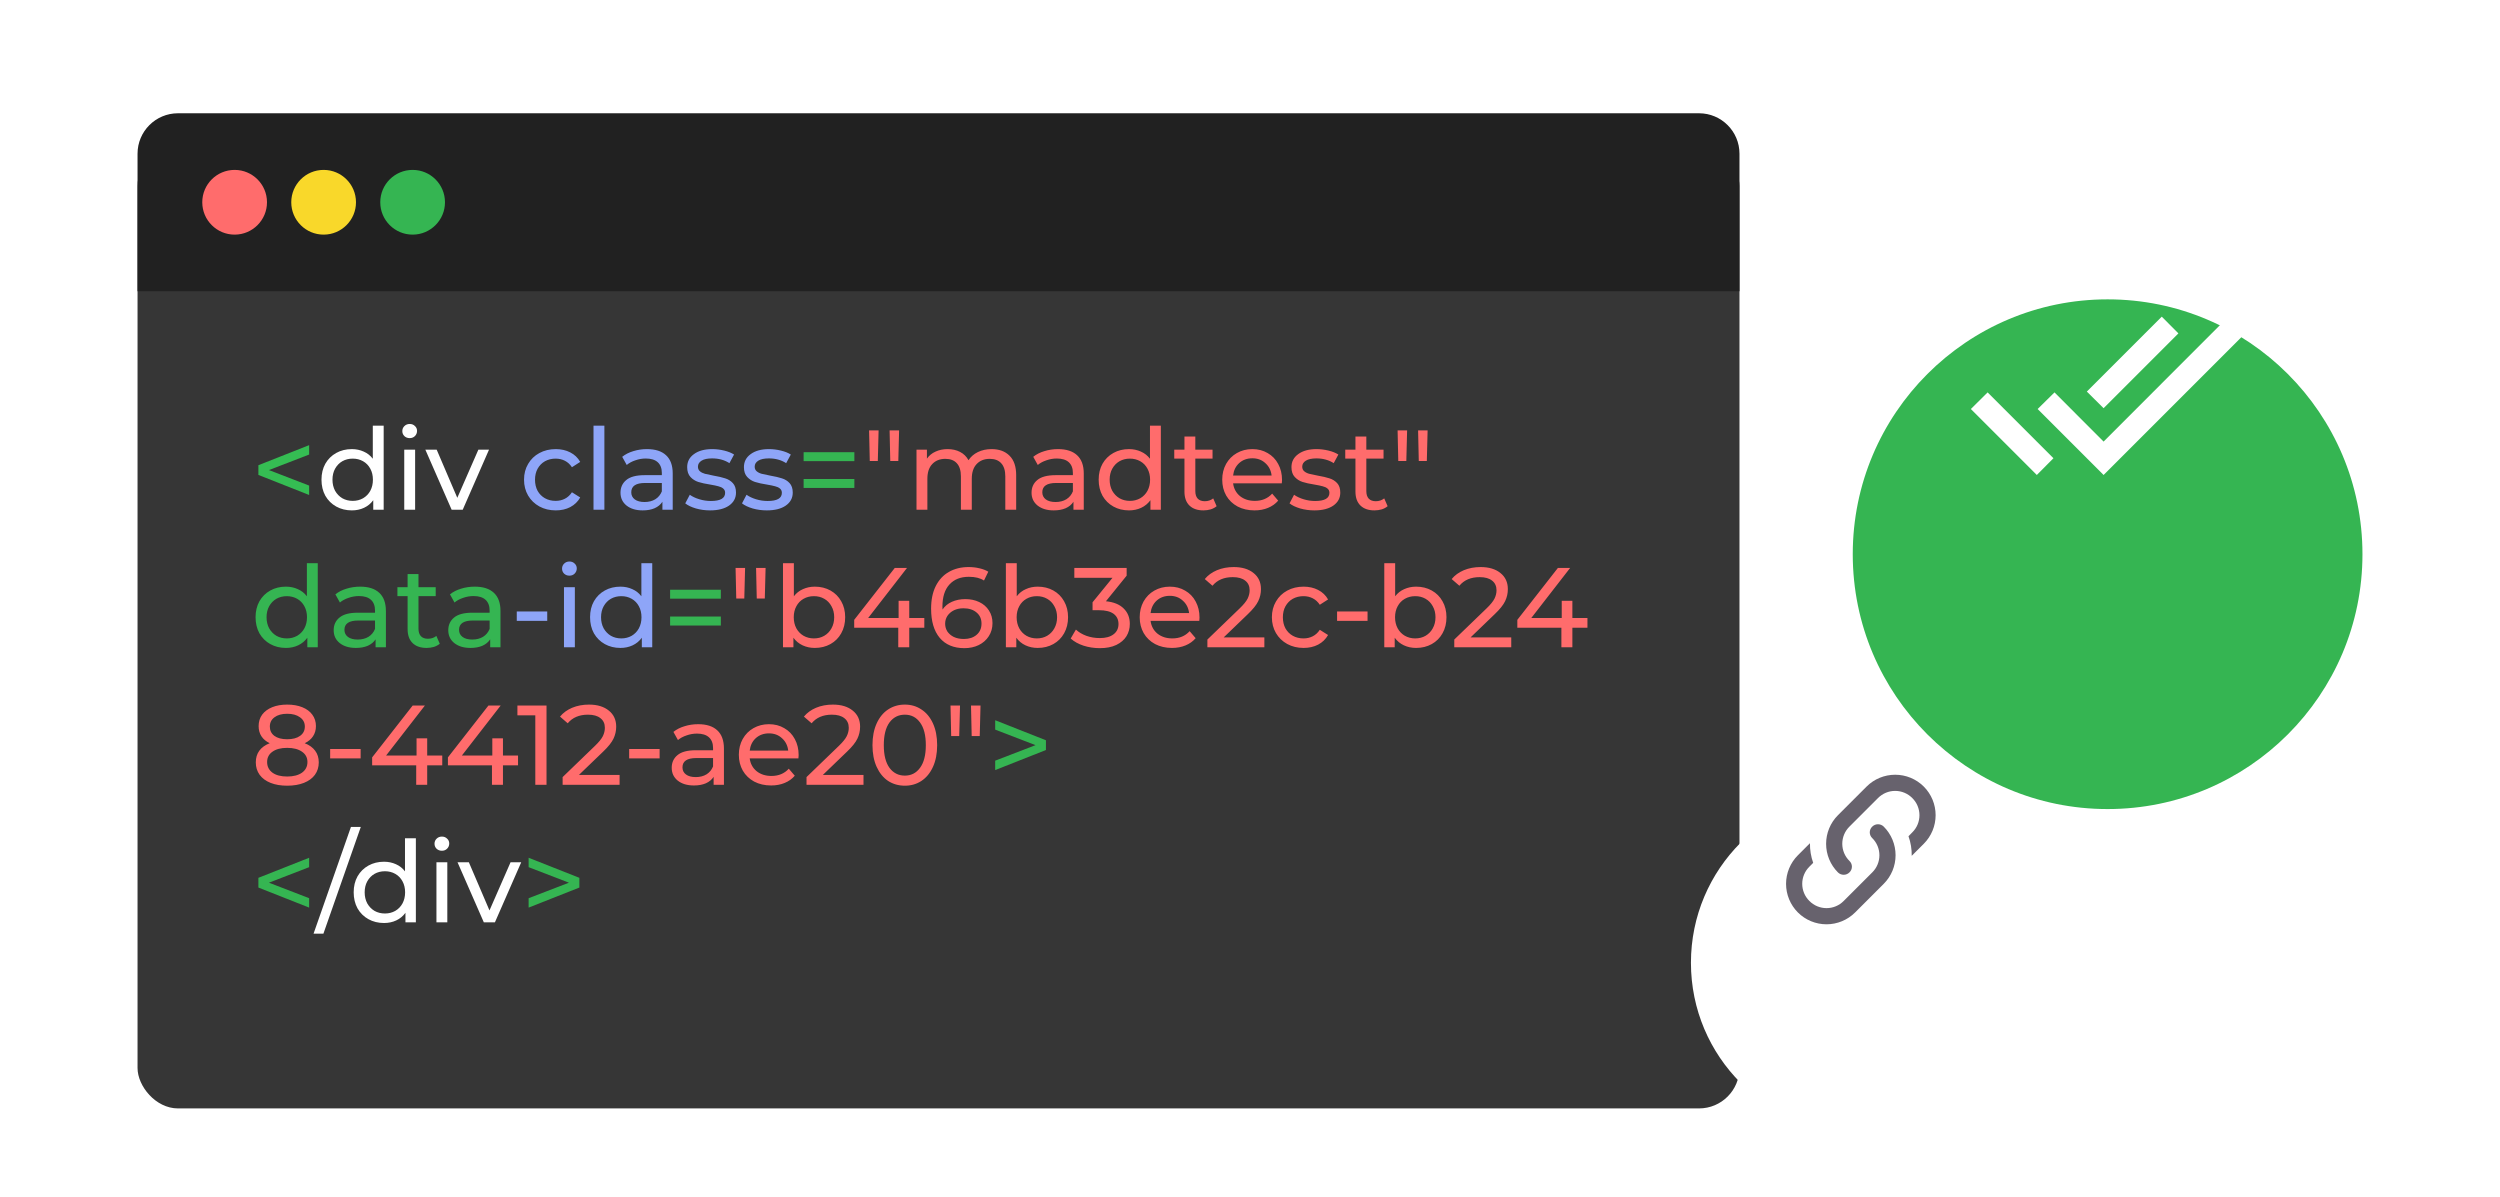 <?xml version="1.0" encoding="UTF-8"?> <svg xmlns="http://www.w3.org/2000/svg" width="309" height="148" viewBox="0 0 309 148" fill="none"> <g clip-path="url(#clip0)"> <g filter="url(#filter0_d)"> <rect x="17" y="14" width="198" height="119" rx="5" fill="#363636"></rect> </g> <path d="M17 19C17 16.239 19.239 14 22 14H210C212.761 14 215 16.239 215 19V36H17V19Z" fill="#212121"></path> <path d="M38.21 56.182L33.24 58.1L38.21 60.018V61.18L31.938 58.702V57.498L38.21 55.02V56.182Z" fill="#35BD53"></path> <path d="M47.422 52.612V63H46.134V61.824C45.836 62.235 45.458 62.547 45 62.762C44.543 62.977 44.039 63.084 43.488 63.084C42.77 63.084 42.126 62.925 41.556 62.608C40.987 62.291 40.539 61.847 40.212 61.278C39.895 60.699 39.736 60.037 39.736 59.29C39.736 58.543 39.895 57.885 40.212 57.316C40.539 56.747 40.987 56.303 41.556 55.986C42.126 55.669 42.77 55.51 43.488 55.51C44.02 55.51 44.51 55.613 44.958 55.818C45.406 56.014 45.78 56.308 46.078 56.7V52.612H47.422ZM43.6 61.908C44.067 61.908 44.492 61.801 44.874 61.586C45.257 61.362 45.556 61.054 45.77 60.662C45.985 60.261 46.092 59.803 46.092 59.29C46.092 58.777 45.985 58.324 45.77 57.932C45.556 57.531 45.257 57.223 44.874 57.008C44.492 56.793 44.067 56.686 43.6 56.686C43.124 56.686 42.695 56.793 42.312 57.008C41.939 57.223 41.64 57.531 41.416 57.932C41.202 58.324 41.094 58.777 41.094 59.29C41.094 59.803 41.202 60.261 41.416 60.662C41.64 61.054 41.939 61.362 42.312 61.586C42.695 61.801 43.124 61.908 43.6 61.908ZM49.965 55.58H51.309V63H49.965V55.58ZM50.637 54.152C50.376 54.152 50.157 54.068 49.979 53.9C49.811 53.732 49.727 53.527 49.727 53.284C49.727 53.041 49.811 52.836 49.979 52.668C50.157 52.491 50.376 52.402 50.637 52.402C50.899 52.402 51.113 52.486 51.281 52.654C51.459 52.813 51.547 53.013 51.547 53.256C51.547 53.508 51.459 53.723 51.281 53.9C51.113 54.068 50.899 54.152 50.637 54.152ZM60.442 55.58L57.194 63H55.822L52.574 55.58H53.974L56.522 61.53L59.126 55.58H60.442ZM43.376 102.212H44.594L39.974 115.4H38.756L43.376 102.212ZM51.401 103.612V114H50.113V112.824C49.814 113.235 49.436 113.547 48.979 113.762C48.522 113.977 48.018 114.084 47.467 114.084C46.748 114.084 46.104 113.925 45.535 113.608C44.966 113.291 44.518 112.847 44.191 112.278C43.874 111.699 43.715 111.037 43.715 110.29C43.715 109.543 43.874 108.885 44.191 108.316C44.518 107.747 44.966 107.303 45.535 106.986C46.104 106.669 46.748 106.51 47.467 106.51C47.999 106.51 48.489 106.613 48.937 106.818C49.385 107.014 49.758 107.308 50.057 107.7V103.612H51.401ZM47.579 112.908C48.046 112.908 48.47 112.801 48.853 112.586C49.236 112.362 49.534 112.054 49.749 111.662C49.964 111.261 50.071 110.803 50.071 110.29C50.071 109.777 49.964 109.324 49.749 108.932C49.534 108.531 49.236 108.223 48.853 108.008C48.47 107.793 48.046 107.686 47.579 107.686C47.103 107.686 46.674 107.793 46.291 108.008C45.918 108.223 45.619 108.531 45.395 108.932C45.18 109.324 45.073 109.777 45.073 110.29C45.073 110.803 45.18 111.261 45.395 111.662C45.619 112.054 45.918 112.362 46.291 112.586C46.674 112.801 47.103 112.908 47.579 112.908ZM53.944 106.58H55.288V114H53.944V106.58ZM54.616 105.152C54.355 105.152 54.135 105.068 53.958 104.9C53.79 104.732 53.706 104.527 53.706 104.284C53.706 104.041 53.79 103.836 53.958 103.668C54.135 103.491 54.355 103.402 54.616 103.402C54.877 103.402 55.092 103.486 55.26 103.654C55.437 103.813 55.526 104.013 55.526 104.256C55.526 104.508 55.437 104.723 55.26 104.9C55.092 105.068 54.877 105.152 54.616 105.152ZM64.42 106.58L61.172 114H59.8L56.552 106.58H57.952L60.5 112.53L63.104 106.58H64.42Z" fill="white"></path> <path d="M68.69 63.084C67.934 63.084 67.257 62.921 66.66 62.594C66.072 62.267 65.61 61.819 65.274 61.25C64.938 60.671 64.77 60.018 64.77 59.29C64.77 58.562 64.938 57.913 65.274 57.344C65.61 56.765 66.072 56.317 66.66 56C67.257 55.673 67.934 55.51 68.69 55.51C69.362 55.51 69.959 55.645 70.482 55.916C71.014 56.187 71.424 56.579 71.714 57.092L70.692 57.75C70.458 57.395 70.169 57.129 69.824 56.952C69.478 56.775 69.096 56.686 68.676 56.686C68.19 56.686 67.752 56.793 67.36 57.008C66.977 57.223 66.674 57.531 66.45 57.932C66.235 58.324 66.128 58.777 66.128 59.29C66.128 59.813 66.235 60.275 66.45 60.676C66.674 61.068 66.977 61.371 67.36 61.586C67.752 61.801 68.19 61.908 68.676 61.908C69.096 61.908 69.478 61.819 69.824 61.642C70.169 61.465 70.458 61.199 70.692 60.844L71.714 61.488C71.424 62.001 71.014 62.398 70.482 62.678C69.959 62.949 69.362 63.084 68.69 63.084ZM73.358 52.612H74.702V63H73.358V52.612ZM79.97 55.51C80.997 55.51 81.781 55.762 82.322 56.266C82.873 56.77 83.148 57.521 83.148 58.52V63H81.874V62.02C81.65 62.365 81.328 62.631 80.908 62.818C80.498 62.995 80.007 63.084 79.438 63.084C78.608 63.084 77.94 62.883 77.436 62.482C76.942 62.081 76.694 61.553 76.694 60.9C76.694 60.247 76.932 59.724 77.408 59.332C77.884 58.931 78.64 58.73 79.676 58.73H81.804V58.464C81.804 57.885 81.636 57.442 81.3 57.134C80.964 56.826 80.469 56.672 79.816 56.672C79.377 56.672 78.948 56.747 78.528 56.896C78.108 57.036 77.754 57.227 77.464 57.47L76.904 56.462C77.287 56.154 77.744 55.921 78.276 55.762C78.808 55.594 79.373 55.51 79.97 55.51ZM79.662 62.048C80.175 62.048 80.619 61.936 80.992 61.712C81.365 61.479 81.636 61.152 81.804 60.732V59.696H79.732C78.594 59.696 78.024 60.079 78.024 60.844C78.024 61.217 78.169 61.511 78.458 61.726C78.748 61.941 79.149 62.048 79.662 62.048ZM87.763 63.084C87.157 63.084 86.573 63.005 86.013 62.846C85.453 62.678 85.015 62.468 84.697 62.216L85.257 61.152C85.584 61.385 85.981 61.572 86.447 61.712C86.914 61.852 87.385 61.922 87.861 61.922C89.037 61.922 89.625 61.586 89.625 60.914C89.625 60.69 89.546 60.513 89.387 60.382C89.229 60.251 89.028 60.158 88.785 60.102C88.552 60.037 88.216 59.967 87.777 59.892C87.18 59.799 86.69 59.691 86.307 59.57C85.934 59.449 85.612 59.243 85.341 58.954C85.071 58.665 84.935 58.259 84.935 57.736C84.935 57.064 85.215 56.527 85.775 56.126C86.335 55.715 87.087 55.51 88.029 55.51C88.524 55.51 89.019 55.571 89.513 55.692C90.008 55.813 90.414 55.977 90.731 56.182L90.157 57.246C89.551 56.854 88.837 56.658 88.015 56.658C87.446 56.658 87.012 56.751 86.713 56.938C86.415 57.125 86.265 57.372 86.265 57.68C86.265 57.923 86.349 58.114 86.517 58.254C86.685 58.394 86.891 58.497 87.133 58.562C87.385 58.627 87.735 58.702 88.183 58.786C88.781 58.889 89.261 59.001 89.625 59.122C89.999 59.234 90.316 59.43 90.577 59.71C90.839 59.99 90.969 60.382 90.969 60.886C90.969 61.558 90.68 62.095 90.101 62.496C89.532 62.888 88.753 63.084 87.763 63.084ZM94.777 63.084C94.17 63.084 93.587 63.005 93.027 62.846C92.467 62.678 92.028 62.468 91.711 62.216L92.271 61.152C92.598 61.385 92.994 61.572 93.461 61.712C93.928 61.852 94.399 61.922 94.875 61.922C96.051 61.922 96.639 61.586 96.639 60.914C96.639 60.69 96.56 60.513 96.401 60.382C96.242 60.251 96.042 60.158 95.799 60.102C95.566 60.037 95.23 59.967 94.791 59.892C94.194 59.799 93.704 59.691 93.321 59.57C92.948 59.449 92.626 59.243 92.355 58.954C92.084 58.665 91.949 58.259 91.949 57.736C91.949 57.064 92.229 56.527 92.789 56.126C93.349 55.715 94.1 55.51 95.043 55.51C95.538 55.51 96.032 55.571 96.527 55.692C97.022 55.813 97.428 55.977 97.745 56.182L97.171 57.246C96.564 56.854 95.85 56.658 95.029 56.658C94.46 56.658 94.026 56.751 93.727 56.938C93.428 57.125 93.279 57.372 93.279 57.68C93.279 57.923 93.363 58.114 93.531 58.254C93.699 58.394 93.904 58.497 94.147 58.562C94.399 58.627 94.749 58.702 95.197 58.786C95.794 58.889 96.275 59.001 96.639 59.122C97.012 59.234 97.33 59.43 97.591 59.71C97.852 59.99 97.983 60.382 97.983 60.886C97.983 61.558 97.694 62.095 97.115 62.496C96.546 62.888 95.766 63.084 94.777 63.084ZM63.872 75.576H67.638V76.738H63.872V75.576ZM69.708 72.58H71.052V80H69.708V72.58ZM70.38 71.152C70.118 71.152 69.899 71.068 69.722 70.9C69.554 70.732 69.47 70.527 69.47 70.284C69.47 70.041 69.554 69.836 69.722 69.668C69.899 69.491 70.118 69.402 70.38 69.402C70.641 69.402 70.856 69.486 71.024 69.654C71.201 69.813 71.29 70.013 71.29 70.256C71.29 70.508 71.201 70.723 71.024 70.9C70.856 71.068 70.641 71.152 70.38 71.152ZM80.618 69.612V80H79.33V78.824C79.031 79.235 78.653 79.547 78.196 79.762C77.738 79.977 77.234 80.084 76.684 80.084C75.965 80.084 75.321 79.925 74.752 79.608C74.182 79.291 73.734 78.847 73.408 78.278C73.09 77.699 72.932 77.037 72.932 76.29C72.932 75.543 73.09 74.885 73.408 74.316C73.734 73.747 74.182 73.303 74.752 72.986C75.321 72.669 75.965 72.51 76.684 72.51C77.216 72.51 77.706 72.613 78.154 72.818C78.602 73.014 78.975 73.308 79.274 73.7V69.612H80.618ZM76.796 78.908C77.262 78.908 77.687 78.801 78.07 78.586C78.452 78.362 78.751 78.054 78.966 77.662C79.18 77.261 79.288 76.803 79.288 76.29C79.288 75.777 79.18 75.324 78.966 74.932C78.751 74.531 78.452 74.223 78.07 74.008C77.687 73.793 77.262 73.686 76.796 73.686C76.32 73.686 75.89 73.793 75.508 74.008C75.134 74.223 74.836 74.531 74.612 74.932C74.397 75.324 74.29 75.777 74.29 76.29C74.29 76.803 74.397 77.261 74.612 77.662C74.836 78.054 75.134 78.362 75.508 78.586C75.89 78.801 76.32 78.908 76.796 78.908Z" fill="#8EA5F8"></path> <path d="M99.327 55.888H105.599V56.994H99.327V55.888ZM99.327 59.206H105.599V60.312H99.327V59.206ZM39.274 69.612V80H37.986V78.824C37.687 79.235 37.309 79.547 36.852 79.762C36.395 79.977 35.891 80.084 35.34 80.084C34.621 80.084 33.977 79.925 33.408 79.608C32.839 79.291 32.391 78.847 32.064 78.278C31.747 77.699 31.588 77.037 31.588 76.29C31.588 75.543 31.747 74.885 32.064 74.316C32.391 73.747 32.839 73.303 33.408 72.986C33.977 72.669 34.621 72.51 35.34 72.51C35.872 72.51 36.362 72.613 36.81 72.818C37.258 73.014 37.631 73.308 37.93 73.7V69.612H39.274ZM35.452 78.908C35.919 78.908 36.343 78.801 36.726 78.586C37.109 78.362 37.407 78.054 37.622 77.662C37.837 77.261 37.944 76.803 37.944 76.29C37.944 75.777 37.837 75.324 37.622 74.932C37.407 74.531 37.109 74.223 36.726 74.008C36.343 73.793 35.919 73.686 35.452 73.686C34.976 73.686 34.547 73.793 34.164 74.008C33.791 74.223 33.492 74.531 33.268 74.932C33.053 75.324 32.946 75.777 32.946 76.29C32.946 76.803 33.053 77.261 33.268 77.662C33.492 78.054 33.791 78.362 34.164 78.586C34.547 78.801 34.976 78.908 35.452 78.908ZM44.519 72.51C45.546 72.51 46.33 72.762 46.871 73.266C47.422 73.77 47.697 74.521 47.697 75.52V80H46.423V79.02C46.199 79.365 45.877 79.631 45.457 79.818C45.046 79.995 44.556 80.084 43.987 80.084C43.156 80.084 42.489 79.883 41.985 79.482C41.49 79.081 41.243 78.553 41.243 77.9C41.243 77.247 41.481 76.724 41.957 76.332C42.433 75.931 43.189 75.73 44.225 75.73H46.353V75.464C46.353 74.885 46.185 74.442 45.849 74.134C45.513 73.826 45.018 73.672 44.365 73.672C43.926 73.672 43.497 73.747 43.077 73.896C42.657 74.036 42.302 74.227 42.013 74.47L41.453 73.462C41.836 73.154 42.293 72.921 42.825 72.762C43.357 72.594 43.922 72.51 44.519 72.51ZM44.211 79.048C44.724 79.048 45.168 78.936 45.541 78.712C45.914 78.479 46.185 78.152 46.353 77.732V76.696H44.281C43.142 76.696 42.573 77.079 42.573 77.844C42.573 78.217 42.718 78.511 43.007 78.726C43.296 78.941 43.698 79.048 44.211 79.048ZM54.356 79.566C54.16 79.734 53.917 79.865 53.628 79.958C53.339 80.042 53.04 80.084 52.732 80.084C51.986 80.084 51.407 79.883 50.996 79.482C50.586 79.081 50.38 78.507 50.38 77.76V73.686H49.12V72.58H50.38V70.956H51.724V72.58H53.852V73.686H51.724V77.704C51.724 78.105 51.822 78.413 52.018 78.628C52.224 78.843 52.513 78.95 52.886 78.95C53.297 78.95 53.647 78.833 53.936 78.6L54.356 79.566ZM58.683 72.51C59.71 72.51 60.494 72.762 61.035 73.266C61.586 73.77 61.861 74.521 61.861 75.52V80H60.587V79.02C60.363 79.365 60.041 79.631 59.621 79.818C59.21 79.995 58.72 80.084 58.151 80.084C57.32 80.084 56.653 79.883 56.149 79.482C55.654 79.081 55.407 78.553 55.407 77.9C55.407 77.247 55.645 76.724 56.121 76.332C56.597 75.931 57.353 75.73 58.389 75.73H60.517V75.464C60.517 74.885 60.349 74.442 60.013 74.134C59.677 73.826 59.182 73.672 58.529 73.672C58.09 73.672 57.661 73.747 57.241 73.896C56.821 74.036 56.466 74.227 56.177 74.47L55.617 73.462C56 73.154 56.457 72.921 56.989 72.762C57.521 72.594 58.086 72.51 58.683 72.51ZM58.375 79.048C58.888 79.048 59.332 78.936 59.705 78.712C60.078 78.479 60.349 78.152 60.517 77.732V76.696H58.445C57.306 76.696 56.737 77.079 56.737 77.844C56.737 78.217 56.882 78.511 57.171 78.726C57.46 78.941 57.862 79.048 58.375 79.048ZM82.825 72.888H89.097V73.994H82.825V72.888ZM82.825 76.206H89.097V77.312H82.825V76.206ZM129.278 91.498V92.702L123.006 95.18V94.018L127.99 92.1L123.006 90.182V89.02L129.278 91.498ZM38.21 107.182L33.24 109.1L38.21 111.018V112.18L31.938 109.702V108.498L38.21 106.02V107.182ZM71.61 108.498V109.702L65.338 112.18V111.018L70.322 109.1L65.338 107.182V106.02L71.61 108.498Z" fill="#35B552"></path> <path d="M107.419 53.2H108.595L108.497 56.98H107.503L107.419 53.2ZM109.953 53.2H111.129L111.031 56.98H110.037L109.953 53.2ZM122.562 55.51C123.495 55.51 124.233 55.781 124.774 56.322C125.325 56.863 125.6 57.666 125.6 58.73V63H124.256V58.884C124.256 58.165 124.088 57.624 123.752 57.26C123.425 56.896 122.954 56.714 122.338 56.714C121.657 56.714 121.115 56.929 120.714 57.358C120.313 57.778 120.112 58.385 120.112 59.178V63H118.768V58.884C118.768 58.165 118.6 57.624 118.264 57.26C117.937 56.896 117.466 56.714 116.85 56.714C116.169 56.714 115.627 56.929 115.226 57.358C114.825 57.778 114.624 58.385 114.624 59.178V63H113.28V55.58H114.568V56.686C114.839 56.303 115.193 56.014 115.632 55.818C116.071 55.613 116.57 55.51 117.13 55.51C117.709 55.51 118.222 55.627 118.67 55.86C119.118 56.093 119.463 56.434 119.706 56.882C119.986 56.453 120.373 56.117 120.868 55.874C121.372 55.631 121.937 55.51 122.562 55.51ZM130.775 55.51C131.801 55.51 132.585 55.762 133.127 56.266C133.677 56.77 133.953 57.521 133.953 58.52V63H132.679V62.02C132.455 62.365 132.133 62.631 131.713 62.818C131.302 62.995 130.812 63.084 130.243 63.084C129.412 63.084 128.745 62.883 128.241 62.482C127.746 62.081 127.499 61.553 127.499 60.9C127.499 60.247 127.737 59.724 128.213 59.332C128.689 58.931 129.445 58.73 130.481 58.73H132.609V58.464C132.609 57.885 132.441 57.442 132.105 57.134C131.769 56.826 131.274 56.672 130.621 56.672C130.182 56.672 129.753 56.747 129.333 56.896C128.913 57.036 128.558 57.227 128.269 57.47L127.709 56.462C128.091 56.154 128.549 55.921 129.081 55.762C129.613 55.594 130.177 55.51 130.775 55.51ZM130.467 62.048C130.98 62.048 131.423 61.936 131.797 61.712C132.17 61.479 132.441 61.152 132.609 60.732V59.696H130.537C129.398 59.696 128.829 60.079 128.829 60.844C128.829 61.217 128.973 61.511 129.263 61.726C129.552 61.941 129.953 62.048 130.467 62.048ZM143.481 52.612V63H142.193V61.824C141.894 62.235 141.516 62.547 141.059 62.762C140.602 62.977 140.098 63.084 139.547 63.084C138.828 63.084 138.184 62.925 137.615 62.608C137.046 62.291 136.598 61.847 136.271 61.278C135.954 60.699 135.795 60.037 135.795 59.29C135.795 58.543 135.954 57.885 136.271 57.316C136.598 56.747 137.046 56.303 137.615 55.986C138.184 55.669 138.828 55.51 139.547 55.51C140.079 55.51 140.569 55.613 141.017 55.818C141.465 56.014 141.838 56.308 142.137 56.7V52.612H143.481ZM139.659 61.908C140.126 61.908 140.55 61.801 140.933 61.586C141.316 61.362 141.614 61.054 141.829 60.662C142.044 60.261 142.151 59.803 142.151 59.29C142.151 58.777 142.044 58.324 141.829 57.932C141.614 57.531 141.316 57.223 140.933 57.008C140.55 56.793 140.126 56.686 139.659 56.686C139.183 56.686 138.754 56.793 138.371 57.008C137.998 57.223 137.699 57.531 137.475 57.932C137.26 58.324 137.153 58.777 137.153 59.29C137.153 59.803 137.26 60.261 137.475 60.662C137.699 61.054 137.998 61.362 138.371 61.586C138.754 61.801 139.183 61.908 139.659 61.908ZM150.374 62.566C150.178 62.734 149.935 62.865 149.646 62.958C149.356 63.042 149.058 63.084 148.75 63.084C148.003 63.084 147.424 62.883 147.014 62.482C146.603 62.081 146.398 61.507 146.398 60.76V56.686H145.138V55.58H146.398V53.956H147.742V55.58H149.87V56.686H147.742V60.704C147.742 61.105 147.84 61.413 148.036 61.628C148.241 61.843 148.53 61.95 148.904 61.95C149.314 61.95 149.664 61.833 149.954 61.6L150.374 62.566ZM158.459 59.332C158.459 59.435 158.449 59.57 158.431 59.738H152.411C152.495 60.391 152.779 60.919 153.265 61.32C153.759 61.712 154.371 61.908 155.099 61.908C155.985 61.908 156.699 61.609 157.241 61.012L157.983 61.88C157.647 62.272 157.227 62.571 156.723 62.776C156.228 62.981 155.673 63.084 155.057 63.084C154.273 63.084 153.577 62.925 152.971 62.608C152.364 62.281 151.893 61.829 151.557 61.25C151.23 60.671 151.067 60.018 151.067 59.29C151.067 58.571 151.225 57.923 151.543 57.344C151.869 56.765 152.313 56.317 152.873 56C153.442 55.673 154.081 55.51 154.791 55.51C155.5 55.51 156.13 55.673 156.681 56C157.241 56.317 157.675 56.765 157.983 57.344C158.3 57.923 158.459 58.585 158.459 59.332ZM154.791 56.644C154.147 56.644 153.605 56.84 153.167 57.232C152.737 57.624 152.485 58.137 152.411 58.772H157.171C157.096 58.147 156.839 57.638 156.401 57.246C155.971 56.845 155.435 56.644 154.791 56.644ZM162.453 63.084C161.846 63.084 161.263 63.005 160.703 62.846C160.143 62.678 159.704 62.468 159.387 62.216L159.947 61.152C160.273 61.385 160.67 61.572 161.137 61.712C161.603 61.852 162.075 61.922 162.551 61.922C163.727 61.922 164.315 61.586 164.315 60.914C164.315 60.69 164.235 60.513 164.077 60.382C163.918 60.251 163.717 60.158 163.475 60.102C163.241 60.037 162.905 59.967 162.467 59.892C161.869 59.799 161.379 59.691 160.997 59.57C160.623 59.449 160.301 59.243 160.031 58.954C159.76 58.665 159.625 58.259 159.625 57.736C159.625 57.064 159.905 56.527 160.465 56.126C161.025 55.715 161.776 55.51 162.719 55.51C163.213 55.51 163.708 55.571 164.203 55.692C164.697 55.813 165.103 55.977 165.421 56.182L164.847 57.246C164.24 56.854 163.526 56.658 162.705 56.658C162.135 56.658 161.701 56.751 161.403 56.938C161.104 57.125 160.955 57.372 160.955 57.68C160.955 57.923 161.039 58.114 161.207 58.254C161.375 58.394 161.58 58.497 161.823 58.562C162.075 58.627 162.425 58.702 162.873 58.786C163.47 58.889 163.951 59.001 164.315 59.122C164.688 59.234 165.005 59.43 165.267 59.71C165.528 59.99 165.659 60.382 165.659 60.886C165.659 61.558 165.369 62.095 164.791 62.496C164.221 62.888 163.442 63.084 162.453 63.084ZM171.51 62.566C171.314 62.734 171.072 62.865 170.782 62.958C170.493 63.042 170.194 63.084 169.886 63.084C169.14 63.084 168.561 62.883 168.15 62.482C167.74 62.081 167.534 61.507 167.534 60.76V56.686H166.274V55.58H167.534V53.956H168.878V55.58H171.006V56.686H168.878V60.704C168.878 61.105 168.976 61.413 169.172 61.628C169.378 61.843 169.667 61.95 170.04 61.95C170.451 61.95 170.801 61.833 171.09 61.6L171.51 62.566ZM172.743 53.2H173.919L173.821 56.98H172.827L172.743 53.2ZM175.277 53.2H176.453L176.355 56.98H175.361L175.277 53.2ZM90.917 70.2H92.093L91.995 73.98H91.001L90.917 70.2ZM93.451 70.2H94.627L94.529 73.98H93.535L93.451 70.2ZM100.712 72.51C101.431 72.51 102.075 72.669 102.644 72.986C103.213 73.303 103.657 73.747 103.974 74.316C104.301 74.885 104.464 75.543 104.464 76.29C104.464 77.037 104.301 77.699 103.974 78.278C103.657 78.847 103.213 79.291 102.644 79.608C102.075 79.925 101.431 80.084 100.712 80.084C100.161 80.084 99.657 79.977 99.2 79.762C98.743 79.547 98.365 79.235 98.066 78.824V80H96.778V69.612H98.122V73.7C98.421 73.308 98.794 73.014 99.242 72.818C99.69 72.613 100.18 72.51 100.712 72.51ZM100.6 78.908C101.076 78.908 101.501 78.801 101.874 78.586C102.257 78.362 102.555 78.054 102.77 77.662C102.994 77.261 103.106 76.803 103.106 76.29C103.106 75.777 102.994 75.324 102.77 74.932C102.555 74.531 102.257 74.223 101.874 74.008C101.501 73.793 101.076 73.686 100.6 73.686C100.133 73.686 99.709 73.793 99.326 74.008C98.943 74.223 98.645 74.531 98.43 74.932C98.215 75.324 98.108 75.777 98.108 76.29C98.108 76.803 98.215 77.261 98.43 77.662C98.645 78.054 98.943 78.362 99.326 78.586C99.709 78.801 100.133 78.908 100.6 78.908ZM114.245 77.592H112.383V80H111.025V77.592H105.579V76.612L110.591 70.2H112.103L107.301 76.388H111.067V74.26H112.383V76.388H114.245V77.592ZM119.312 74.05C119.956 74.05 120.53 74.171 121.034 74.414C121.547 74.657 121.949 75.007 122.238 75.464C122.527 75.912 122.672 76.43 122.672 77.018C122.672 77.634 122.518 78.175 122.21 78.642C121.911 79.109 121.496 79.473 120.964 79.734C120.441 79.986 119.853 80.112 119.2 80.112C117.884 80.112 116.867 79.687 116.148 78.838C115.439 77.989 115.084 76.785 115.084 75.226C115.084 74.134 115.275 73.205 115.658 72.44C116.05 71.665 116.591 71.082 117.282 70.69C117.982 70.289 118.794 70.088 119.718 70.088C120.194 70.088 120.642 70.139 121.062 70.242C121.482 70.335 121.846 70.475 122.154 70.662L121.622 71.754C121.155 71.446 120.53 71.292 119.746 71.292C118.729 71.292 117.931 71.609 117.352 72.244C116.773 72.869 116.484 73.784 116.484 74.988C116.484 75.137 116.489 75.254 116.498 75.338C116.778 74.918 117.161 74.601 117.646 74.386C118.141 74.162 118.696 74.05 119.312 74.05ZM119.144 78.978C119.788 78.978 120.311 78.805 120.712 78.46C121.113 78.115 121.314 77.653 121.314 77.074C121.314 76.495 121.109 76.038 120.698 75.702C120.297 75.357 119.755 75.184 119.074 75.184C118.635 75.184 118.243 75.268 117.898 75.436C117.562 75.604 117.296 75.833 117.1 76.122C116.913 76.411 116.82 76.733 116.82 77.088C116.82 77.433 116.909 77.751 117.086 78.04C117.273 78.32 117.539 78.549 117.884 78.726C118.239 78.894 118.659 78.978 119.144 78.978ZM128.261 72.51C128.979 72.51 129.623 72.669 130.193 72.986C130.762 73.303 131.205 73.747 131.523 74.316C131.849 74.885 132.013 75.543 132.013 76.29C132.013 77.037 131.849 77.699 131.523 78.278C131.205 78.847 130.762 79.291 130.193 79.608C129.623 79.925 128.979 80.084 128.261 80.084C127.71 80.084 127.206 79.977 126.749 79.762C126.291 79.547 125.913 79.235 125.615 78.824V80H124.327V69.612H125.671V73.7C125.969 73.308 126.343 73.014 126.791 72.818C127.239 72.613 127.729 72.51 128.261 72.51ZM128.149 78.908C128.625 78.908 129.049 78.801 129.423 78.586C129.805 78.362 130.104 78.054 130.319 77.662C130.543 77.261 130.655 76.803 130.655 76.29C130.655 75.777 130.543 75.324 130.319 74.932C130.104 74.531 129.805 74.223 129.423 74.008C129.049 73.793 128.625 73.686 128.149 73.686C127.682 73.686 127.257 73.793 126.875 74.008C126.492 74.223 126.193 74.531 125.979 74.932C125.764 75.324 125.657 75.777 125.657 76.29C125.657 76.803 125.764 77.261 125.979 77.662C126.193 78.054 126.492 78.362 126.875 78.586C127.257 78.801 127.682 78.908 128.149 78.908ZM136.692 74.316C137.653 74.409 138.386 74.708 138.89 75.212C139.394 75.707 139.646 76.341 139.646 77.116C139.646 77.676 139.506 78.185 139.226 78.642C138.946 79.09 138.526 79.449 137.966 79.72C137.415 79.981 136.738 80.112 135.936 80.112C135.236 80.112 134.564 80.009 133.92 79.804C133.276 79.589 132.748 79.295 132.338 78.922L132.982 77.816C133.318 78.133 133.747 78.39 134.27 78.586C134.792 78.773 135.348 78.866 135.936 78.866C136.664 78.866 137.228 78.712 137.63 78.404C138.04 78.096 138.246 77.671 138.246 77.13C138.246 76.589 138.045 76.169 137.644 75.87C137.242 75.571 136.636 75.422 135.824 75.422H135.04V74.442L137.504 71.418H132.786V70.2H139.254V71.152L136.692 74.316ZM148.259 76.332C148.259 76.435 148.25 76.57 148.231 76.738H142.211C142.295 77.391 142.58 77.919 143.065 78.32C143.56 78.712 144.171 78.908 144.899 78.908C145.786 78.908 146.5 78.609 147.041 78.012L147.783 78.88C147.447 79.272 147.027 79.571 146.523 79.776C146.029 79.981 145.473 80.084 144.857 80.084C144.073 80.084 143.378 79.925 142.771 79.608C142.165 79.281 141.693 78.829 141.357 78.25C141.031 77.671 140.867 77.018 140.867 76.29C140.867 75.571 141.026 74.923 141.343 74.344C141.67 73.765 142.113 73.317 142.673 73C143.243 72.673 143.882 72.51 144.591 72.51C145.301 72.51 145.931 72.673 146.481 73C147.041 73.317 147.475 73.765 147.783 74.344C148.101 74.923 148.259 75.585 148.259 76.332ZM144.591 73.644C143.947 73.644 143.406 73.84 142.967 74.232C142.538 74.624 142.286 75.137 142.211 75.772H146.971C146.897 75.147 146.64 74.638 146.201 74.246C145.772 73.845 145.235 73.644 144.591 73.644ZM156.275 78.782V80H149.233V79.048L153.223 75.198C153.708 74.731 154.035 74.33 154.203 73.994C154.371 73.649 154.455 73.303 154.455 72.958C154.455 72.445 154.273 72.048 153.909 71.768C153.554 71.479 153.041 71.334 152.369 71.334C151.286 71.334 150.451 71.689 149.863 72.398L148.911 71.572C149.294 71.105 149.793 70.741 150.409 70.48C151.034 70.219 151.73 70.088 152.495 70.088C153.522 70.088 154.338 70.335 154.945 70.83C155.552 71.315 155.855 71.978 155.855 72.818C155.855 73.341 155.743 73.835 155.519 74.302C155.295 74.769 154.87 75.301 154.245 75.898L151.249 78.782H156.275ZM161.125 80.084C160.369 80.084 159.693 79.921 159.095 79.594C158.507 79.267 158.045 78.819 157.709 78.25C157.373 77.671 157.205 77.018 157.205 76.29C157.205 75.562 157.373 74.913 157.709 74.344C158.045 73.765 158.507 73.317 159.095 73C159.693 72.673 160.369 72.51 161.125 72.51C161.797 72.51 162.395 72.645 162.917 72.916C163.449 73.187 163.86 73.579 164.149 74.092L163.127 74.75C162.894 74.395 162.605 74.129 162.259 73.952C161.914 73.775 161.531 73.686 161.111 73.686C160.626 73.686 160.187 73.793 159.795 74.008C159.413 74.223 159.109 74.531 158.885 74.932C158.671 75.324 158.563 75.777 158.563 76.29C158.563 76.813 158.671 77.275 158.885 77.676C159.109 78.068 159.413 78.371 159.795 78.586C160.187 78.801 160.626 78.908 161.111 78.908C161.531 78.908 161.914 78.819 162.259 78.642C162.605 78.465 162.894 78.199 163.127 77.844L164.149 78.488C163.86 79.001 163.449 79.398 162.917 79.678C162.395 79.949 161.797 80.084 161.125 80.084ZM165.263 75.576H169.029V76.738H165.263V75.576ZM175.032 72.51C175.751 72.51 176.395 72.669 176.964 72.986C177.534 73.303 177.977 73.747 178.294 74.316C178.621 74.885 178.784 75.543 178.784 76.29C178.784 77.037 178.621 77.699 178.294 78.278C177.977 78.847 177.534 79.291 176.964 79.608C176.395 79.925 175.751 80.084 175.032 80.084C174.482 80.084 173.978 79.977 173.52 79.762C173.063 79.547 172.685 79.235 172.386 78.824V80H171.098V69.612H172.442V73.7C172.741 73.308 173.114 73.014 173.562 72.818C174.01 72.613 174.5 72.51 175.032 72.51ZM174.92 78.908C175.396 78.908 175.821 78.801 176.194 78.586C176.577 78.362 176.876 78.054 177.09 77.662C177.314 77.261 177.426 76.803 177.426 76.29C177.426 75.777 177.314 75.324 177.09 74.932C176.876 74.531 176.577 74.223 176.194 74.008C175.821 73.793 175.396 73.686 174.92 73.686C174.454 73.686 174.029 73.793 173.646 74.008C173.264 74.223 172.965 74.531 172.75 74.932C172.536 75.324 172.428 75.777 172.428 76.29C172.428 76.803 172.536 77.261 172.75 77.662C172.965 78.054 173.264 78.362 173.646 78.586C174.029 78.801 174.454 78.908 174.92 78.908ZM186.79 78.782V80H179.748V79.048L183.738 75.198C184.224 74.731 184.55 74.33 184.718 73.994C184.886 73.649 184.97 73.303 184.97 72.958C184.97 72.445 184.788 72.048 184.424 71.768C184.07 71.479 183.556 71.334 182.884 71.334C181.802 71.334 180.966 71.689 180.378 72.398L179.426 71.572C179.809 71.105 180.308 70.741 180.924 70.48C181.55 70.219 182.245 70.088 183.01 70.088C184.037 70.088 184.854 70.335 185.46 70.83C186.067 71.315 186.37 71.978 186.37 72.818C186.37 73.341 186.258 73.835 186.034 74.302C185.81 74.769 185.386 75.301 184.76 75.898L181.764 78.782H186.79ZM196.208 77.592H194.346V80H192.988V77.592H187.542V76.612L192.554 70.2H194.066L189.264 76.388H193.03V74.26H194.346V76.388H196.208V77.592ZM37.664 91.862C38.224 92.077 38.653 92.385 38.952 92.786C39.251 93.187 39.4 93.668 39.4 94.228C39.4 94.816 39.241 95.329 38.924 95.768C38.607 96.197 38.154 96.529 37.566 96.762C36.978 96.995 36.287 97.112 35.494 97.112C34.71 97.112 34.024 96.995 33.436 96.762C32.857 96.529 32.409 96.197 32.092 95.768C31.775 95.329 31.616 94.816 31.616 94.228C31.616 93.668 31.761 93.187 32.05 92.786C32.349 92.385 32.778 92.077 33.338 91.862C32.89 91.647 32.549 91.363 32.316 91.008C32.083 90.653 31.966 90.233 31.966 89.748C31.966 89.207 32.111 88.735 32.4 88.334C32.699 87.933 33.114 87.625 33.646 87.41C34.178 87.195 34.794 87.088 35.494 87.088C36.203 87.088 36.824 87.195 37.356 87.41C37.897 87.625 38.313 87.933 38.602 88.334C38.901 88.735 39.05 89.207 39.05 89.748C39.05 90.224 38.929 90.644 38.686 91.008C38.453 91.363 38.112 91.647 37.664 91.862ZM35.494 88.222C34.831 88.222 34.309 88.367 33.926 88.656C33.543 88.936 33.352 89.319 33.352 89.804C33.352 90.289 33.539 90.672 33.912 90.952C34.295 91.232 34.822 91.372 35.494 91.372C36.175 91.372 36.707 91.232 37.09 90.952C37.482 90.672 37.678 90.289 37.678 89.804C37.678 89.319 37.477 88.936 37.076 88.656C36.684 88.367 36.157 88.222 35.494 88.222ZM35.494 95.978C36.269 95.978 36.88 95.819 37.328 95.502C37.776 95.175 38 94.737 38 94.186C38 93.645 37.776 93.22 37.328 92.912C36.88 92.595 36.269 92.436 35.494 92.436C34.719 92.436 34.113 92.595 33.674 92.912C33.235 93.22 33.016 93.645 33.016 94.186C33.016 94.737 33.235 95.175 33.674 95.502C34.113 95.819 34.719 95.978 35.494 95.978ZM40.808 92.576H44.574V93.738H40.808V92.576ZM54.663 94.592H52.801V97H51.443V94.592H45.997V93.612L51.009 87.2H52.521L47.719 93.388H51.485V91.26H52.801V93.388H54.663V94.592ZM64.028 94.592H62.166V97H60.808V94.592H55.362V93.612L60.374 87.2H61.886L57.084 93.388H60.85V91.26H62.166V93.388H64.028V94.592ZM67.55 87.2V97H66.164V88.418H63.952V87.2H67.55ZM76.582 95.782V97H69.54V96.048L73.529 92.198C74.015 91.731 74.341 91.33 74.51 90.994C74.677 90.649 74.761 90.303 74.761 89.958C74.761 89.445 74.579 89.048 74.216 88.768C73.861 88.479 73.347 88.334 72.675 88.334C71.593 88.334 70.757 88.689 70.169 89.398L69.218 88.572C69.6 88.105 70.1 87.741 70.716 87.48C71.341 87.219 72.036 87.088 72.802 87.088C73.828 87.088 74.645 87.335 75.251 87.83C75.858 88.315 76.162 88.978 76.162 89.818C76.162 90.341 76.049 90.835 75.826 91.302C75.602 91.769 75.177 92.301 74.552 92.898L71.555 95.782H76.582ZM77.763 92.576H81.529V93.738H77.763V92.576ZM86.3 89.51C87.327 89.51 88.111 89.762 88.652 90.266C89.203 90.77 89.478 91.521 89.478 92.52V97H88.204V96.02C87.98 96.365 87.658 96.631 87.238 96.818C86.828 96.995 86.338 97.084 85.768 97.084C84.938 97.084 84.27 96.883 83.766 96.482C83.272 96.081 83.024 95.553 83.024 94.9C83.024 94.247 83.262 93.724 83.738 93.332C84.214 92.931 84.97 92.73 86.006 92.73H88.134V92.464C88.134 91.885 87.966 91.442 87.63 91.134C87.294 90.826 86.8 90.672 86.146 90.672C85.708 90.672 85.278 90.747 84.858 90.896C84.438 91.036 84.084 91.227 83.794 91.47L83.234 90.462C83.617 90.154 84.074 89.921 84.606 89.762C85.138 89.594 85.703 89.51 86.3 89.51ZM85.992 96.048C86.506 96.048 86.949 95.936 87.322 95.712C87.696 95.479 87.966 95.152 88.134 94.732V93.696H86.062C84.924 93.696 84.354 94.079 84.354 94.844C84.354 95.217 84.499 95.511 84.788 95.726C85.078 95.941 85.479 96.048 85.992 96.048ZM98.712 93.332C98.712 93.435 98.703 93.57 98.684 93.738H92.664C92.748 94.391 93.033 94.919 93.518 95.32C94.013 95.712 94.624 95.908 95.352 95.908C96.239 95.908 96.953 95.609 97.494 95.012L98.236 95.88C97.9 96.272 97.48 96.571 96.976 96.776C96.482 96.981 95.926 97.084 95.31 97.084C94.526 97.084 93.831 96.925 93.224 96.608C92.618 96.281 92.146 95.829 91.81 95.25C91.484 94.671 91.32 94.018 91.32 93.29C91.32 92.571 91.479 91.923 91.796 91.344C92.123 90.765 92.566 90.317 93.126 90C93.696 89.673 94.335 89.51 95.044 89.51C95.754 89.51 96.384 89.673 96.934 90C97.494 90.317 97.928 90.765 98.236 91.344C98.554 91.923 98.712 92.585 98.712 93.332ZM95.044 90.644C94.4 90.644 93.859 90.84 93.42 91.232C92.991 91.624 92.739 92.137 92.664 92.772H97.424C97.35 92.147 97.093 91.638 96.654 91.246C96.225 90.845 95.688 90.644 95.044 90.644ZM106.728 95.782V97H99.686V96.048L103.676 92.198C104.161 91.731 104.488 91.33 104.656 90.994C104.824 90.649 104.908 90.303 104.908 89.958C104.908 89.445 104.726 89.048 104.362 88.768C104.007 88.479 103.494 88.334 102.822 88.334C101.739 88.334 100.904 88.689 100.316 89.398L99.364 88.572C99.747 88.105 100.246 87.741 100.862 87.48C101.487 87.219 102.183 87.088 102.948 87.088C103.975 87.088 104.791 87.335 105.398 87.83C106.005 88.315 106.308 88.978 106.308 89.818C106.308 90.341 106.196 90.835 105.972 91.302C105.748 91.769 105.323 92.301 104.698 92.898L101.702 95.782H106.728ZM111.842 97.112C111.067 97.112 110.377 96.916 109.77 96.524C109.173 96.123 108.701 95.544 108.356 94.788C108.011 94.032 107.838 93.136 107.838 92.1C107.838 91.064 108.011 90.168 108.356 89.412C108.701 88.656 109.173 88.082 109.77 87.69C110.377 87.289 111.067 87.088 111.842 87.088C112.607 87.088 113.289 87.289 113.886 87.69C114.493 88.082 114.969 88.656 115.314 89.412C115.659 90.168 115.832 91.064 115.832 92.1C115.832 93.136 115.659 94.032 115.314 94.788C114.969 95.544 114.493 96.123 113.886 96.524C113.289 96.916 112.607 97.112 111.842 97.112ZM111.842 95.866C112.626 95.866 113.251 95.544 113.718 94.9C114.194 94.256 114.432 93.323 114.432 92.1C114.432 90.877 114.194 89.944 113.718 89.3C113.251 88.656 112.626 88.334 111.842 88.334C111.049 88.334 110.414 88.656 109.938 89.3C109.471 89.944 109.238 90.877 109.238 92.1C109.238 93.323 109.471 94.256 109.938 94.9C110.414 95.544 111.049 95.866 111.842 95.866ZM117.482 87.2H118.658L118.56 90.98H117.566L117.482 87.2ZM120.016 87.2H121.192L121.094 90.98H120.1L120.016 87.2Z" fill="#FF6C6C"></path> <circle cx="29" cy="25" r="4" fill="#FF6C6C"></circle> <circle cx="40" cy="25" r="4" fill="#F9D82A"></circle> <circle cx="51" cy="25" r="4" fill="#35B552"></circle> <g filter="url(#filter1_d)"> <circle cx="260.5" cy="48.5" r="31.5" fill="#35B552"></circle> </g> <g filter="url(#filter2_d)"> <circle cx="230" cy="105" r="21" fill="white"></circle> </g> <path d="M243.598 50.556L251.75 58.708L253.806 56.638L245.669 48.5L243.598 50.556ZM275.433 39.138L260.004 54.581L253.937 48.5L251.852 50.556L260.004 58.708L277.504 41.208L275.433 39.138ZM269.25 41.208L267.194 39.138L257.933 48.398L260.004 50.454L269.25 41.208Z" fill="white"></path> <path d="M228.59 106.41C229 106.8 229 107.44 228.59 107.83C228.2 108.22 227.56 108.22 227.17 107.83C226.233 106.892 225.707 105.621 225.707 104.295C225.707 102.969 226.233 101.698 227.17 100.76L230.71 97.22C231.648 96.283 232.919 95.757 234.245 95.757C235.571 95.757 236.842 96.283 237.78 97.22C238.717 98.158 239.243 99.429 239.243 100.755C239.243 102.081 238.717 103.352 237.78 104.29L236.29 105.78C236.3 104.96 236.17 104.14 235.89 103.36L236.36 102.88C236.64 102.603 236.863 102.273 237.015 101.909C237.167 101.545 237.245 101.154 237.245 100.76C237.245 100.366 237.167 99.975 237.015 99.611C236.863 99.248 236.64 98.917 236.36 98.64C236.083 98.36 235.753 98.137 235.389 97.985C235.025 97.833 234.634 97.755 234.24 97.755C233.846 97.755 233.455 97.833 233.091 97.985C232.727 98.137 232.397 98.36 232.12 98.64L228.59 102.17C228.31 102.447 228.087 102.777 227.935 103.141C227.783 103.505 227.705 103.896 227.705 104.29C227.705 104.684 227.783 105.075 227.935 105.439C228.087 105.803 228.31 106.133 228.59 106.41V106.41ZM231.41 102.17C231.8 101.78 232.44 101.78 232.83 102.17C233.767 103.108 234.293 104.379 234.293 105.705C234.293 107.031 233.767 108.302 232.83 109.24L229.29 112.78C228.352 113.717 227.081 114.243 225.755 114.243C224.429 114.243 223.158 113.717 222.22 112.78C221.283 111.842 220.757 110.571 220.757 109.245C220.757 107.919 221.283 106.648 222.22 105.71L223.71 104.22C223.7 105.04 223.83 105.86 224.11 106.65L223.64 107.12C223.36 107.397 223.137 107.727 222.985 108.091C222.833 108.455 222.755 108.846 222.755 109.24C222.755 109.634 222.833 110.025 222.985 110.389C223.137 110.753 223.36 111.083 223.64 111.36C223.917 111.64 224.247 111.863 224.611 112.015C224.975 112.167 225.366 112.245 225.76 112.245C226.154 112.245 226.545 112.167 226.909 112.015C227.273 111.863 227.603 111.64 227.88 111.36L231.41 107.83C231.69 107.553 231.913 107.223 232.065 106.859C232.217 106.495 232.295 106.104 232.295 105.71C232.295 105.316 232.217 104.925 232.065 104.561C231.913 104.197 231.69 103.867 231.41 103.59C231.313 103.499 231.235 103.389 231.183 103.267C231.13 103.145 231.102 103.013 231.102 102.88C231.102 102.747 231.13 102.615 231.183 102.493C231.235 102.371 231.313 102.261 231.41 102.17V102.17Z" fill="#67626D"></path> </g> <defs> <filter id="filter0_d" x="-3" y="-2" width="238" height="159" filterUnits="userSpaceOnUse" color-interpolation-filters="sRGB"> <feFlood flood-opacity="0" result="BackgroundImageFix"></feFlood> <feColorMatrix in="SourceAlpha" type="matrix" values="0 0 0 0 0 0 0 0 0 0 0 0 0 0 0 0 0 0 127 0"></feColorMatrix> <feOffset dy="4"></feOffset> <feGaussianBlur stdDeviation="10"></feGaussianBlur> <feColorMatrix type="matrix" values="0 0 0 0 0 0 0 0 0 0 0 0 0 0 0 0 0 0 0.1 0"></feColorMatrix> <feBlend mode="normal" in2="BackgroundImageFix" result="effect1_dropShadow"></feBlend> <feBlend mode="normal" in="SourceGraphic" in2="effect1_dropShadow" result="shape"></feBlend> </filter> <filter id="filter1_d" x="189" y="-3" width="143" height="143" filterUnits="userSpaceOnUse" color-interpolation-filters="sRGB"> <feFlood flood-opacity="0" result="BackgroundImageFix"></feFlood> <feColorMatrix in="SourceAlpha" type="matrix" values="0 0 0 0 0 0 0 0 0 0 0 0 0 0 0 0 0 0 127 0"></feColorMatrix> <feOffset dy="20"></feOffset> <feGaussianBlur stdDeviation="20"></feGaussianBlur> <feColorMatrix type="matrix" values="0 0 0 0 0.208 0 0 0 0 0.71 0 0 0 0 0.322 0 0 0 0.4 0"></feColorMatrix> <feBlend mode="normal" in2="BackgroundImageFix" result="effect1_dropShadow"></feBlend> <feBlend mode="normal" in="SourceGraphic" in2="effect1_dropShadow" result="shape"></feBlend> </filter> <filter id="filter2_d" x="189" y="78" width="82" height="82" filterUnits="userSpaceOnUse" color-interpolation-filters="sRGB"> <feFlood flood-opacity="0" result="BackgroundImageFix"></feFlood> <feColorMatrix in="SourceAlpha" type="matrix" values="0 0 0 0 0 0 0 0 0 0 0 0 0 0 0 0 0 0 127 0"></feColorMatrix> <feOffset dy="14"></feOffset> <feGaussianBlur stdDeviation="10"></feGaussianBlur> <feColorMatrix type="matrix" values="0 0 0 0 0.284 0 0 0 0 0.515 0 0 0 0 0.863 0 0 0 0.2 0"></feColorMatrix> <feBlend mode="normal" in2="BackgroundImageFix" result="effect1_dropShadow"></feBlend> <feBlend mode="normal" in="SourceGraphic" in2="effect1_dropShadow" result="shape"></feBlend> </filter> <clipPath id="clip0"> <rect width="309" height="148" fill="white"></rect> </clipPath> </defs> </svg> 
